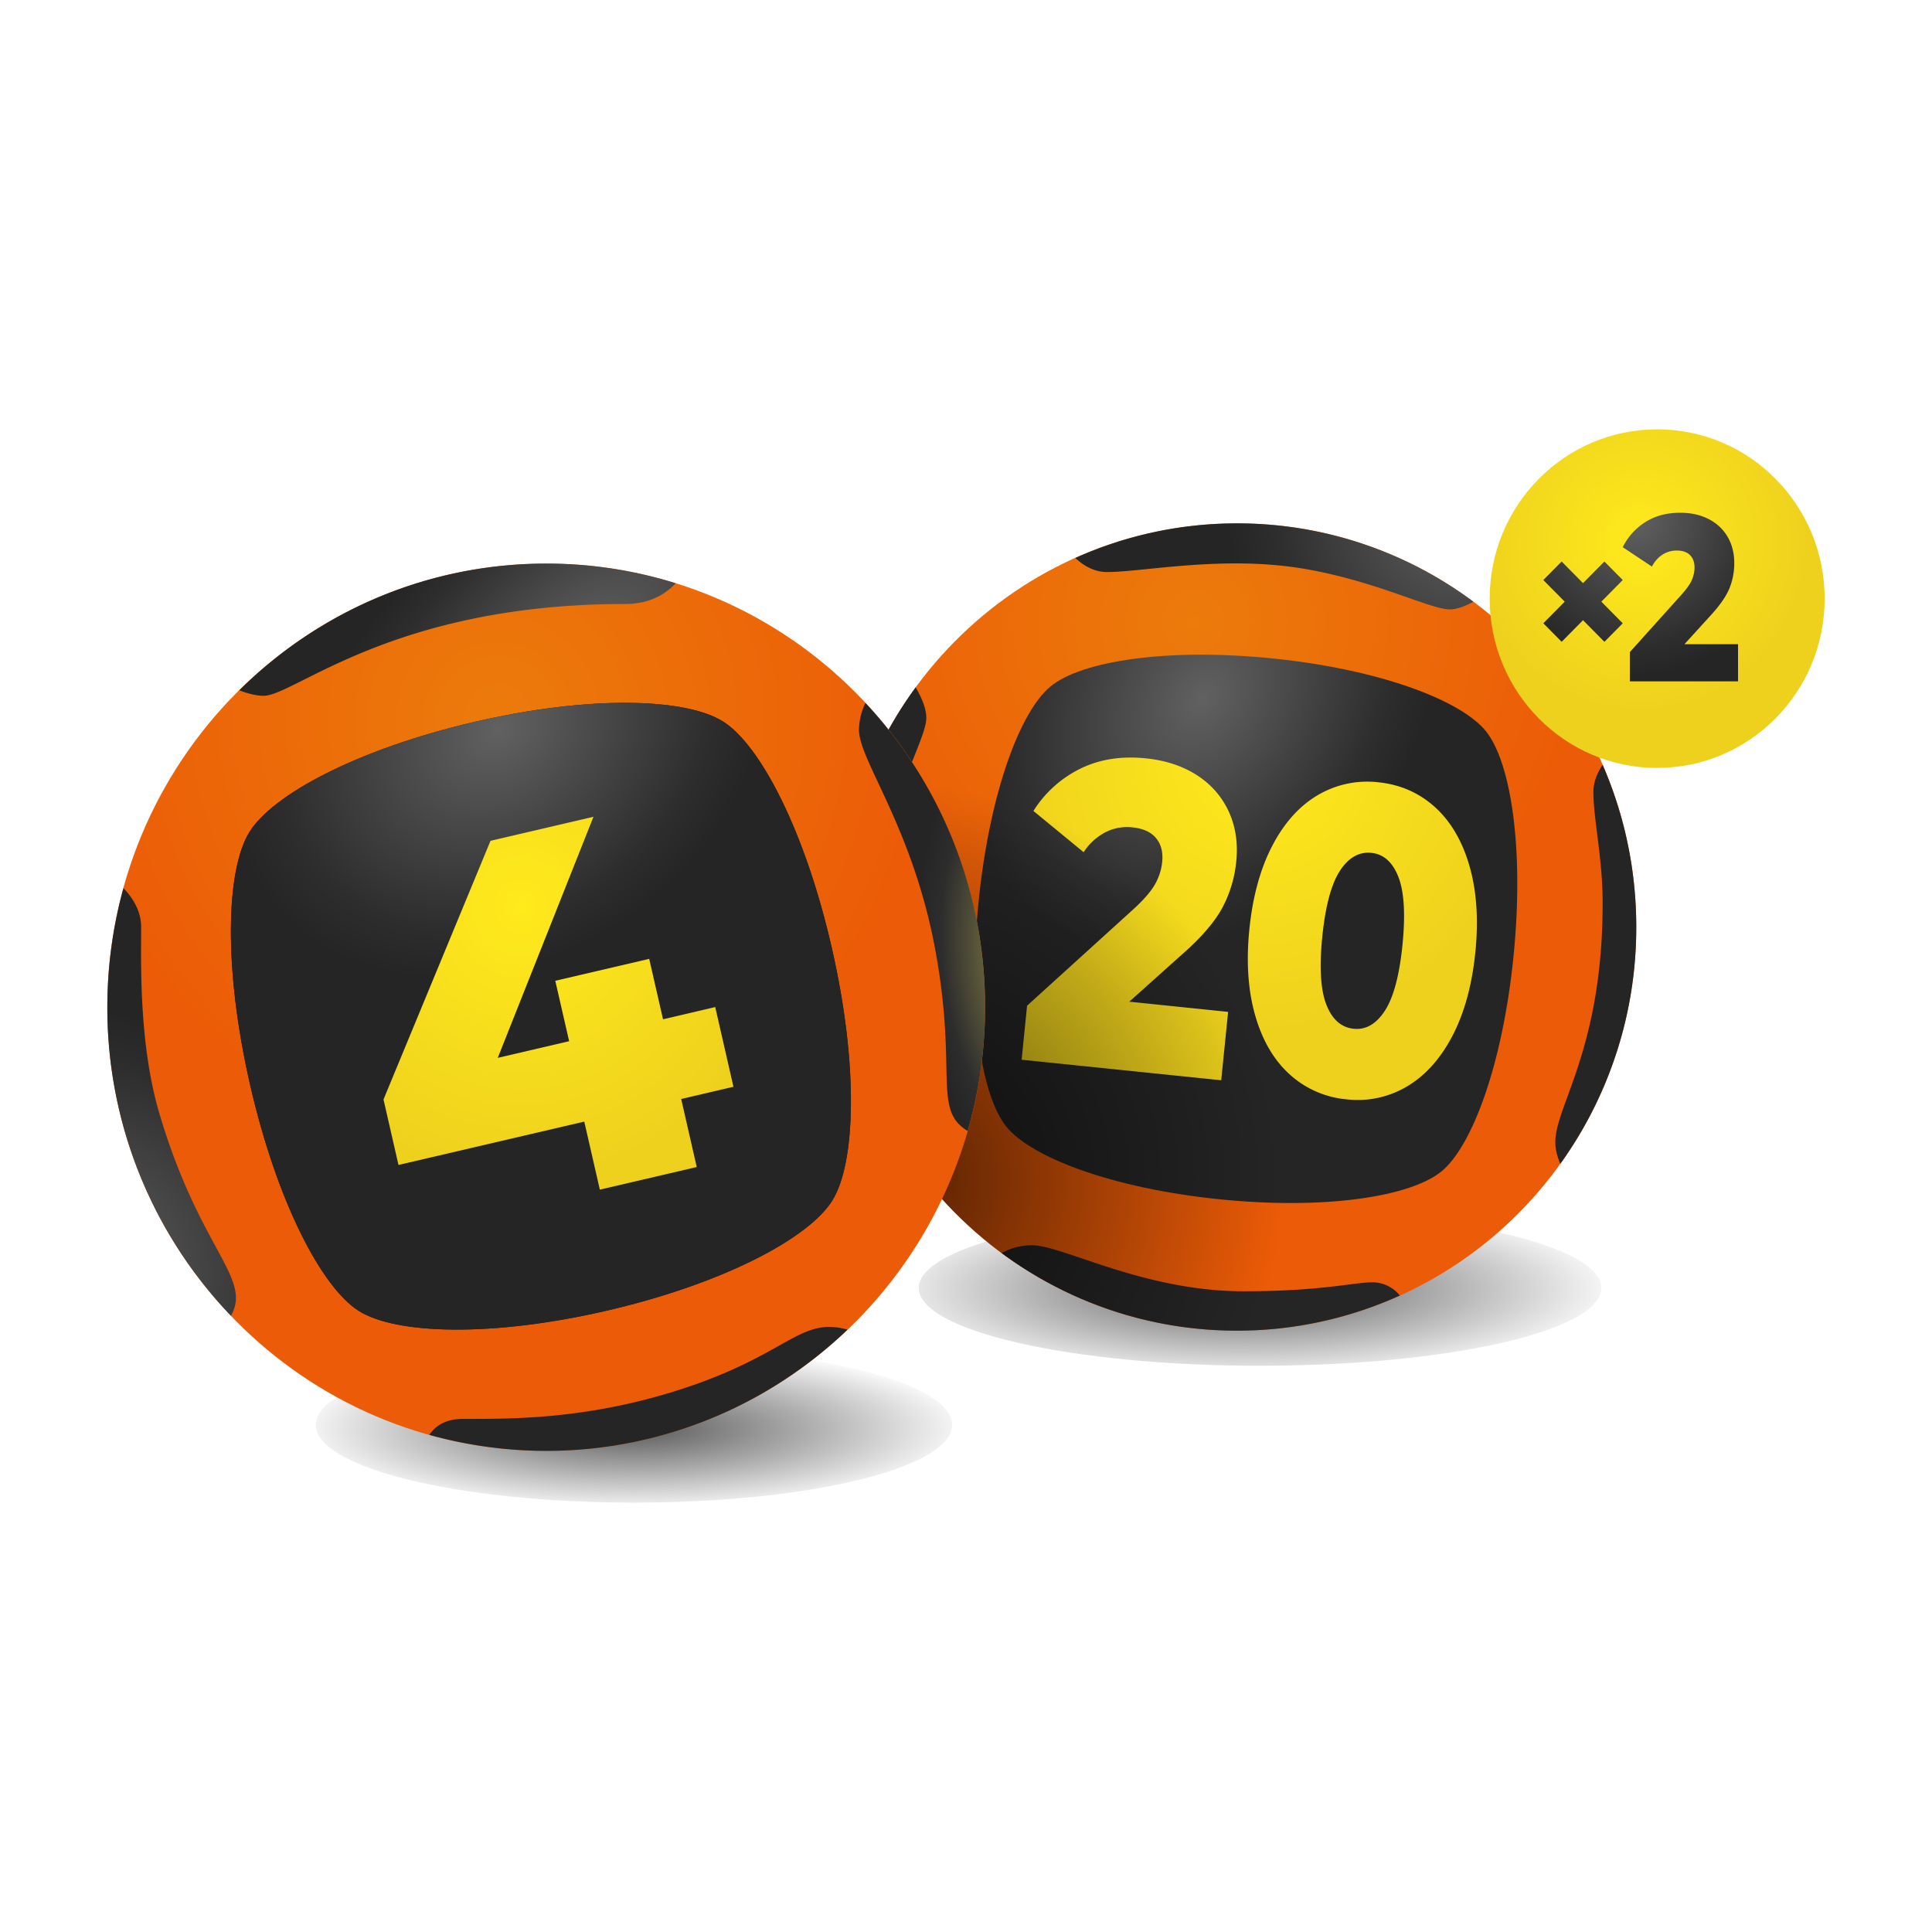 <svg xmlns="http://www.w3.org/2000/svg" fill="none" viewBox="0 0 72 72"><g clip-path="url(#clip0_1583_20970)"><path fill="url(#paint0_radial_1583_20970)" d="M46.957 50.898c7.024 0 12.718-1.298 12.718-2.9 0-1.6-5.694-2.898-12.718-2.898S34.24 46.398 34.24 47.999s5.694 2.9 12.718 2.9Z"/><path fill="url(#paint1_radial_1583_20970)" d="M23.627 56c6.549 0 11.858-1.299 11.858-2.9s-5.31-2.9-11.858-2.9c-6.549 0-11.858 1.299-11.858 2.9S17.078 56 23.627 56Z"/><path fill="url(#paint2_radial_1583_20970)" d="M46.099 49.59c8.218 0 14.88-6.735 14.88-15.043S54.318 19.504 46.1 19.504c-8.22 0-14.881 6.735-14.881 15.043S37.88 49.59 46.098 49.59Z"/><path fill="url(#paint3_radial_1583_20970)" d="M55.376 27.25c-.925-1.147-3.93-2.299-7.923-2.709-3.994-.41-7.167.105-8.302 1.04-1.135.934-2.274 3.971-2.68 8.009-.406 4.037.104 7.244 1.028 8.391.925 1.148 3.93 2.299 7.923 2.71 3.994.41 7.167-.105 8.302-1.04 1.135-.935 2.274-3.972 2.68-8.01.406-4.036-.104-7.244-1.028-8.391Z"/><path fill="url(#paint4_radial_1583_20970)" d="m42.084 37.33 3.684.38-.257 2.548-7.438-.765.203-2.013 3.976-3.608c.386-.355.65-.662.797-.927a2.12 2.12 0 0 0 .262-.818c.037-.367-.039-.666-.227-.891-.188-.228-.483-.362-.884-.403a1.773 1.773 0 0 0-1.004.183 2.141 2.141 0 0 0-.812.744l-1.871-1.538a4.296 4.296 0 0 1 1.744-1.574c.716-.353 1.533-.481 2.45-.386.728.074 1.357.282 1.889.621.531.34.926.787 1.188 1.343.26.558.357 1.183.288 1.875a4.623 4.623 0 0 1-.51 1.711c-.278.524-.769 1.1-1.476 1.726l-2.002 1.793Zm12.897-1.835c-.124 1.222-.41 2.261-.858 3.117-.45.857-1.017 1.484-1.7 1.883a3.59 3.59 0 0 1-2.24.474 3.626 3.626 0 0 1-2.114-.924c-.59-.53-1.02-1.26-1.288-2.19-.27-.93-.343-2.006-.22-3.228.124-1.222.41-2.26.858-3.117.449-.857 1.016-1.483 1.7-1.883a3.622 3.622 0 0 1 2.254-.473c.81.084 1.51.39 2.1.921.589.532 1.019 1.261 1.288 2.19.27.931.344 2.006.22 3.23Zm-2.715-.28c.114-1.136.063-1.98-.151-2.532-.216-.552-.55-.852-1.006-.899-.463-.048-.856.178-1.178.674-.32.498-.538 1.313-.653 2.45-.114 1.136-.065 1.979.151 2.531s.556.853 1.02.9c.453.046.843-.18 1.164-.676.32-.496.538-1.312.653-2.448Z"/><path fill="url(#paint5_radial_1583_20970)" d="M52.169 48.28a14.683 14.683 0 0 1-6.072 1.31c-3.28 0-6.31-1.075-8.769-2.892a2.323 2.323 0 0 1 1.15-.29c1.104 0 4.15 1.714 7.859 1.714 2.908 0 4.108-.334 4.811-.334.445 0 .81.227 1.02.492Zm7.555-19.778c-.19.286-.343.633-.343 1.013 0 1.017.345 2.454.345 4.14 0 5.422-1.764 7.554-1.764 8.907 0 .274.074.547.186.81a15.084 15.084 0 0 0 2.831-8.823c0-2.153-.45-4.196-1.255-6.047ZM46.1 19.504c-2.147 0-4.184.463-6.026 1.29.323.302.717.524 1.186.524 1.357 0 4.361-.64 7.396-.112 2.668.464 4.647 1.505 5.381 1.505.25 0 .567-.123.873-.285a14.712 14.712 0 0 0-8.81-2.922ZM33.665 42.81c.95-.838.249-2.423.249-2.423s-1.351-1.952-1.351-5.84 1.958-6.845 1.958-7.793c0-.349-.175-.757-.397-1.138a15.075 15.075 0 0 0-2.907 8.931c0 3.052.903 5.89 2.448 8.263Z"/><path fill="url(#paint6_radial_1583_20970)" d="M46.099 49.59c8.218 0 14.88-6.735 14.88-15.043S54.318 19.504 46.1 19.504c-8.22 0-14.881 6.735-14.881 15.043S37.88 49.59 46.098 49.59Z"/><path fill="url(#paint7_radial_1583_20970)" d="M61.758 28.618c3.447 0 6.242-2.824 6.242-6.31C68 18.825 65.205 16 61.758 16s-6.242 2.825-6.242 6.31c0 3.485 2.795 6.31 6.242 6.31Z"/><path fill="url(#paint8_radial_1583_20970)" d="M64.772 24.012v1.38H60.74v-1.09l1.938-2.156c.188-.21.314-.392.376-.54.063-.15.096-.301.096-.454 0-.2-.057-.355-.17-.467-.114-.112-.278-.168-.494-.168a.98.98 0 0 0-.53.153c-.16.103-.291.25-.395.444l-1.087-.722c.201-.399.486-.712.851-.94.365-.23.796-.343 1.294-.343.395 0 .744.076 1.046.23.303.152.54.37.71.654.17.284.256.614.256.99a2.5 2.5 0 0 1-.181.945c-.122.296-.355.632-.7 1.007l-.976 1.073h1.997v.004Zm-4.297-2.396-.683-.69-.797.806-.797-.806-.683.69.797.806-.797.806.683.69.797-.805.797.806.683-.69-.797-.807.797-.806Z"/><path fill="url(#paint9_radial_1583_20970)" d="M20.356 54.07c9.033 0 16.355-7.403 16.355-16.534S29.39 21.003 20.356 21.003C11.323 21.003 4 28.405 4 37.536S11.323 54.07 20.356 54.07Z"/><path fill="#212121" d="M26.947 26.889c-1.379-.871-4.946-.992-9.292.02-4.347 1.014-7.5 2.706-8.36 4.1-.863 1.393-.983 5 .02 9.393 1.003 4.394 2.676 7.58 4.054 8.451 1.379.872 4.946.993 9.293-.02 4.346-1.015 7.498-2.705 8.36-4.099.862-1.394.982-5-.02-9.394-1.002-4.393-2.674-7.58-4.055-8.451Z"/><path fill="url(#paint10_radial_1583_20970)" d="M26.947 26.889c-1.379-.871-4.946-.992-9.292.02-4.347 1.014-7.5 2.706-8.36 4.1-.863 1.393-.983 5 .02 9.393 1.003 4.394 2.676 7.58 4.054 8.451 1.379.872 4.946.993 9.293-.02 4.346-1.015 7.498-2.705 8.36-4.099.862-1.394.982-5-.02-9.394-1.002-4.393-2.674-7.58-4.055-8.451Z"/><path fill="url(#paint11_radial_1583_20970)" d="m24.709 37.986-.515-2.252-3.5.817.516 2.252-2.66.62 3.567-8.984-3.837.895-3.988 9.64.558 2.44 6.924-1.615.58 2.535 3.611-.843-.579-2.535 1.947-.456-.679-2.97-1.945.456Z"/><path fill="url(#paint12_radial_1583_20970)" d="M20.357 21.003c-4.456 0-8.492 1.802-11.441 4.724.315.119.631.203.906.203 1.159 0 4.817-3.42 13.458-3.42.877 0 1.482-.323 1.901-.774a16.12 16.12 0 0 0-4.824-.733Zm0 33.067c4.35 0 8.3-1.72 11.228-4.519-1.796-.496-2.189.939-6.284 2.248-3.503 1.12-6.343 1.079-8.052 1.079-.646 0-1.027.265-1.25.595a16.3 16.3 0 0 0 4.358.597Z"/><path fill="url(#paint13_radial_1583_20970)" d="M4 37.537c0-1.538.212-3.025.6-4.437.338.349.66.841.66 1.453 0 1.282-.092 4.35.682 6.952 1.511 5.093 3.464 6.115 2.665 7.53A16.578 16.578 0 0 1 4 37.537Z"/><path fill="url(#paint14_radial_1583_20970)" d="M32.253 26.197a2.4 2.4 0 0 0-.242.996c0 1.153 2.01 3.65 2.85 8.233.832 4.543-.115 5.933 1.201 6.72.42-1.464.65-3.009.65-4.61 0-4.392-1.697-8.38-4.46-11.34Z"/></g><defs><radialGradient id="paint0_radial_1583_20970" cx="0" cy="0" r="1" gradientTransform="matrix(14.341 0 0 3.527 46.356 48.048)" gradientUnits="userSpaceOnUse"><stop stop-opacity=".65"/><stop offset="1" stop-opacity="0"/></radialGradient><radialGradient id="paint1_radial_1583_20970" cx="0" cy="0" r="1" gradientTransform="matrix(12.821 0 0 3.142 23.583 53.254)" gradientUnits="userSpaceOnUse"><stop stop-opacity=".65"/><stop offset="1" stop-opacity="0"/></radialGradient><radialGradient id="paint2_radial_1583_20970" cx="0" cy="0" r="1" gradientTransform="matrix(14.881 0 0 15.043 44.483 23.222)" gradientUnits="userSpaceOnUse"><stop stop-color="#EC7B0B"/><stop offset="1" stop-color="#EC5B07"/></radialGradient><radialGradient id="paint3_radial_1583_20970" cx="0" cy="0" r="1" gradientTransform="matrix(6.183 -8.084 6.247 4.778 44.797 26.066)" gradientUnits="userSpaceOnUse"><stop stop-color="#616161"/><stop offset=".804" stop-color="#2D2D2D"/><stop offset="1" stop-color="#252525"/></radialGradient><radialGradient id="paint4_radial_1583_20970" cx="0" cy="0" r="1" gradientTransform="matrix(9.982 0 0 10.091 46.897 28.35)" gradientUnits="userSpaceOnUse"><stop stop-color="#FFEA1C"/><stop offset="1" stop-color="#EED11D"/></radialGradient><radialGradient id="paint5_radial_1583_20970" cx="0" cy="0" r="1" gradientTransform="matrix(8.717 0 0 8.812 54.441 18.98)" gradientUnits="userSpaceOnUse"><stop stop-color="#616161"/><stop offset=".804" stop-color="#2D2D2D"/><stop offset="1" stop-color="#252525"/></radialGradient><radialGradient id="paint6_radial_1583_20970" cx="0" cy="0" r="1" gradientTransform="matrix(14.565 0 0 14.723 33.236 43.956)" gradientUnits="userSpaceOnUse"><stop stop-opacity=".65"/><stop offset="1" stop-opacity="0"/></radialGradient><radialGradient id="paint7_radial_1583_20970" cx="0" cy="0" r="1" gradientTransform="matrix(6.242 0 0 6.31 61.138 20.188)" gradientUnits="userSpaceOnUse"><stop stop-color="#FFEA1C"/><stop offset="1" stop-color="#EED11D"/></radialGradient><radialGradient id="paint8_radial_1583_20970" cx="0" cy="0" r="1" gradientTransform="matrix(5.785 0 0 5.848 60.933 19.36)" gradientUnits="userSpaceOnUse"><stop stop-color="#616161"/><stop offset=".804" stop-color="#2D2D2D"/><stop offset="1" stop-color="#252525"/></radialGradient><radialGradient id="paint9_radial_1583_20970" cx="0" cy="0" r="1" gradientTransform="matrix(16.341 0 0 16.519 18.552 26.81)" gradientUnits="userSpaceOnUse"><stop stop-color="#EC7B0B"/><stop offset="1" stop-color="#EC5B07"/></radialGradient><radialGradient id="paint10_radial_1583_20970" cx="0" cy="0" r="1" gradientTransform="matrix(8.754 -6.079 4.868 7.011 18.583 27.171)" gradientUnits="userSpaceOnUse"><stop stop-color="#616161"/><stop offset=".804" stop-color="#2D2D2D"/><stop offset="1" stop-color="#252525"/></radialGradient><radialGradient id="paint11_radial_1583_20970" cx="0" cy="0" r="1" gradientTransform="matrix(10.003 0 0 10.112 19.4 33.765)" gradientUnits="userSpaceOnUse"><stop stop-color="#FFEA1C"/><stop offset="1" stop-color="#EED11D"/></radialGradient><radialGradient id="paint12_radial_1583_20970" cx="0" cy="0" r="1" gradientTransform="matrix(9.456 -7.606 3.944 4.904 21.514 24.148)" gradientUnits="userSpaceOnUse"><stop stop-color="#616161"/><stop offset=".804" stop-color="#2D2D2D"/><stop offset="1" stop-color="#252525"/></radialGradient><radialGradient id="paint13_radial_1583_20970" cx="0" cy="0" r="1" gradientTransform="matrix(4.821 8.596 -8.62 4.834 3.05 47.529)" gradientUnits="userSpaceOnUse"><stop stop-color="#616161"/><stop offset=".804" stop-color="#2D2D2D"/><stop offset="1" stop-color="#252525"/></radialGradient><radialGradient id="paint14_radial_1583_20970" cx="0" cy="0" r="1" gradientTransform="matrix(-1.053 -8.709 4.227 -.511 38.58 35.98)" gradientUnits="userSpaceOnUse"><stop stop-color="#9F974E"/><stop offset=".804" stop-color="#2D2D2D"/><stop offset="1" stop-color="#252525"/></radialGradient><clipPath id="clip0_1583_20970"><path fill="#fff" d="M4 3.999h64v64H4z"/></clipPath></defs></svg>